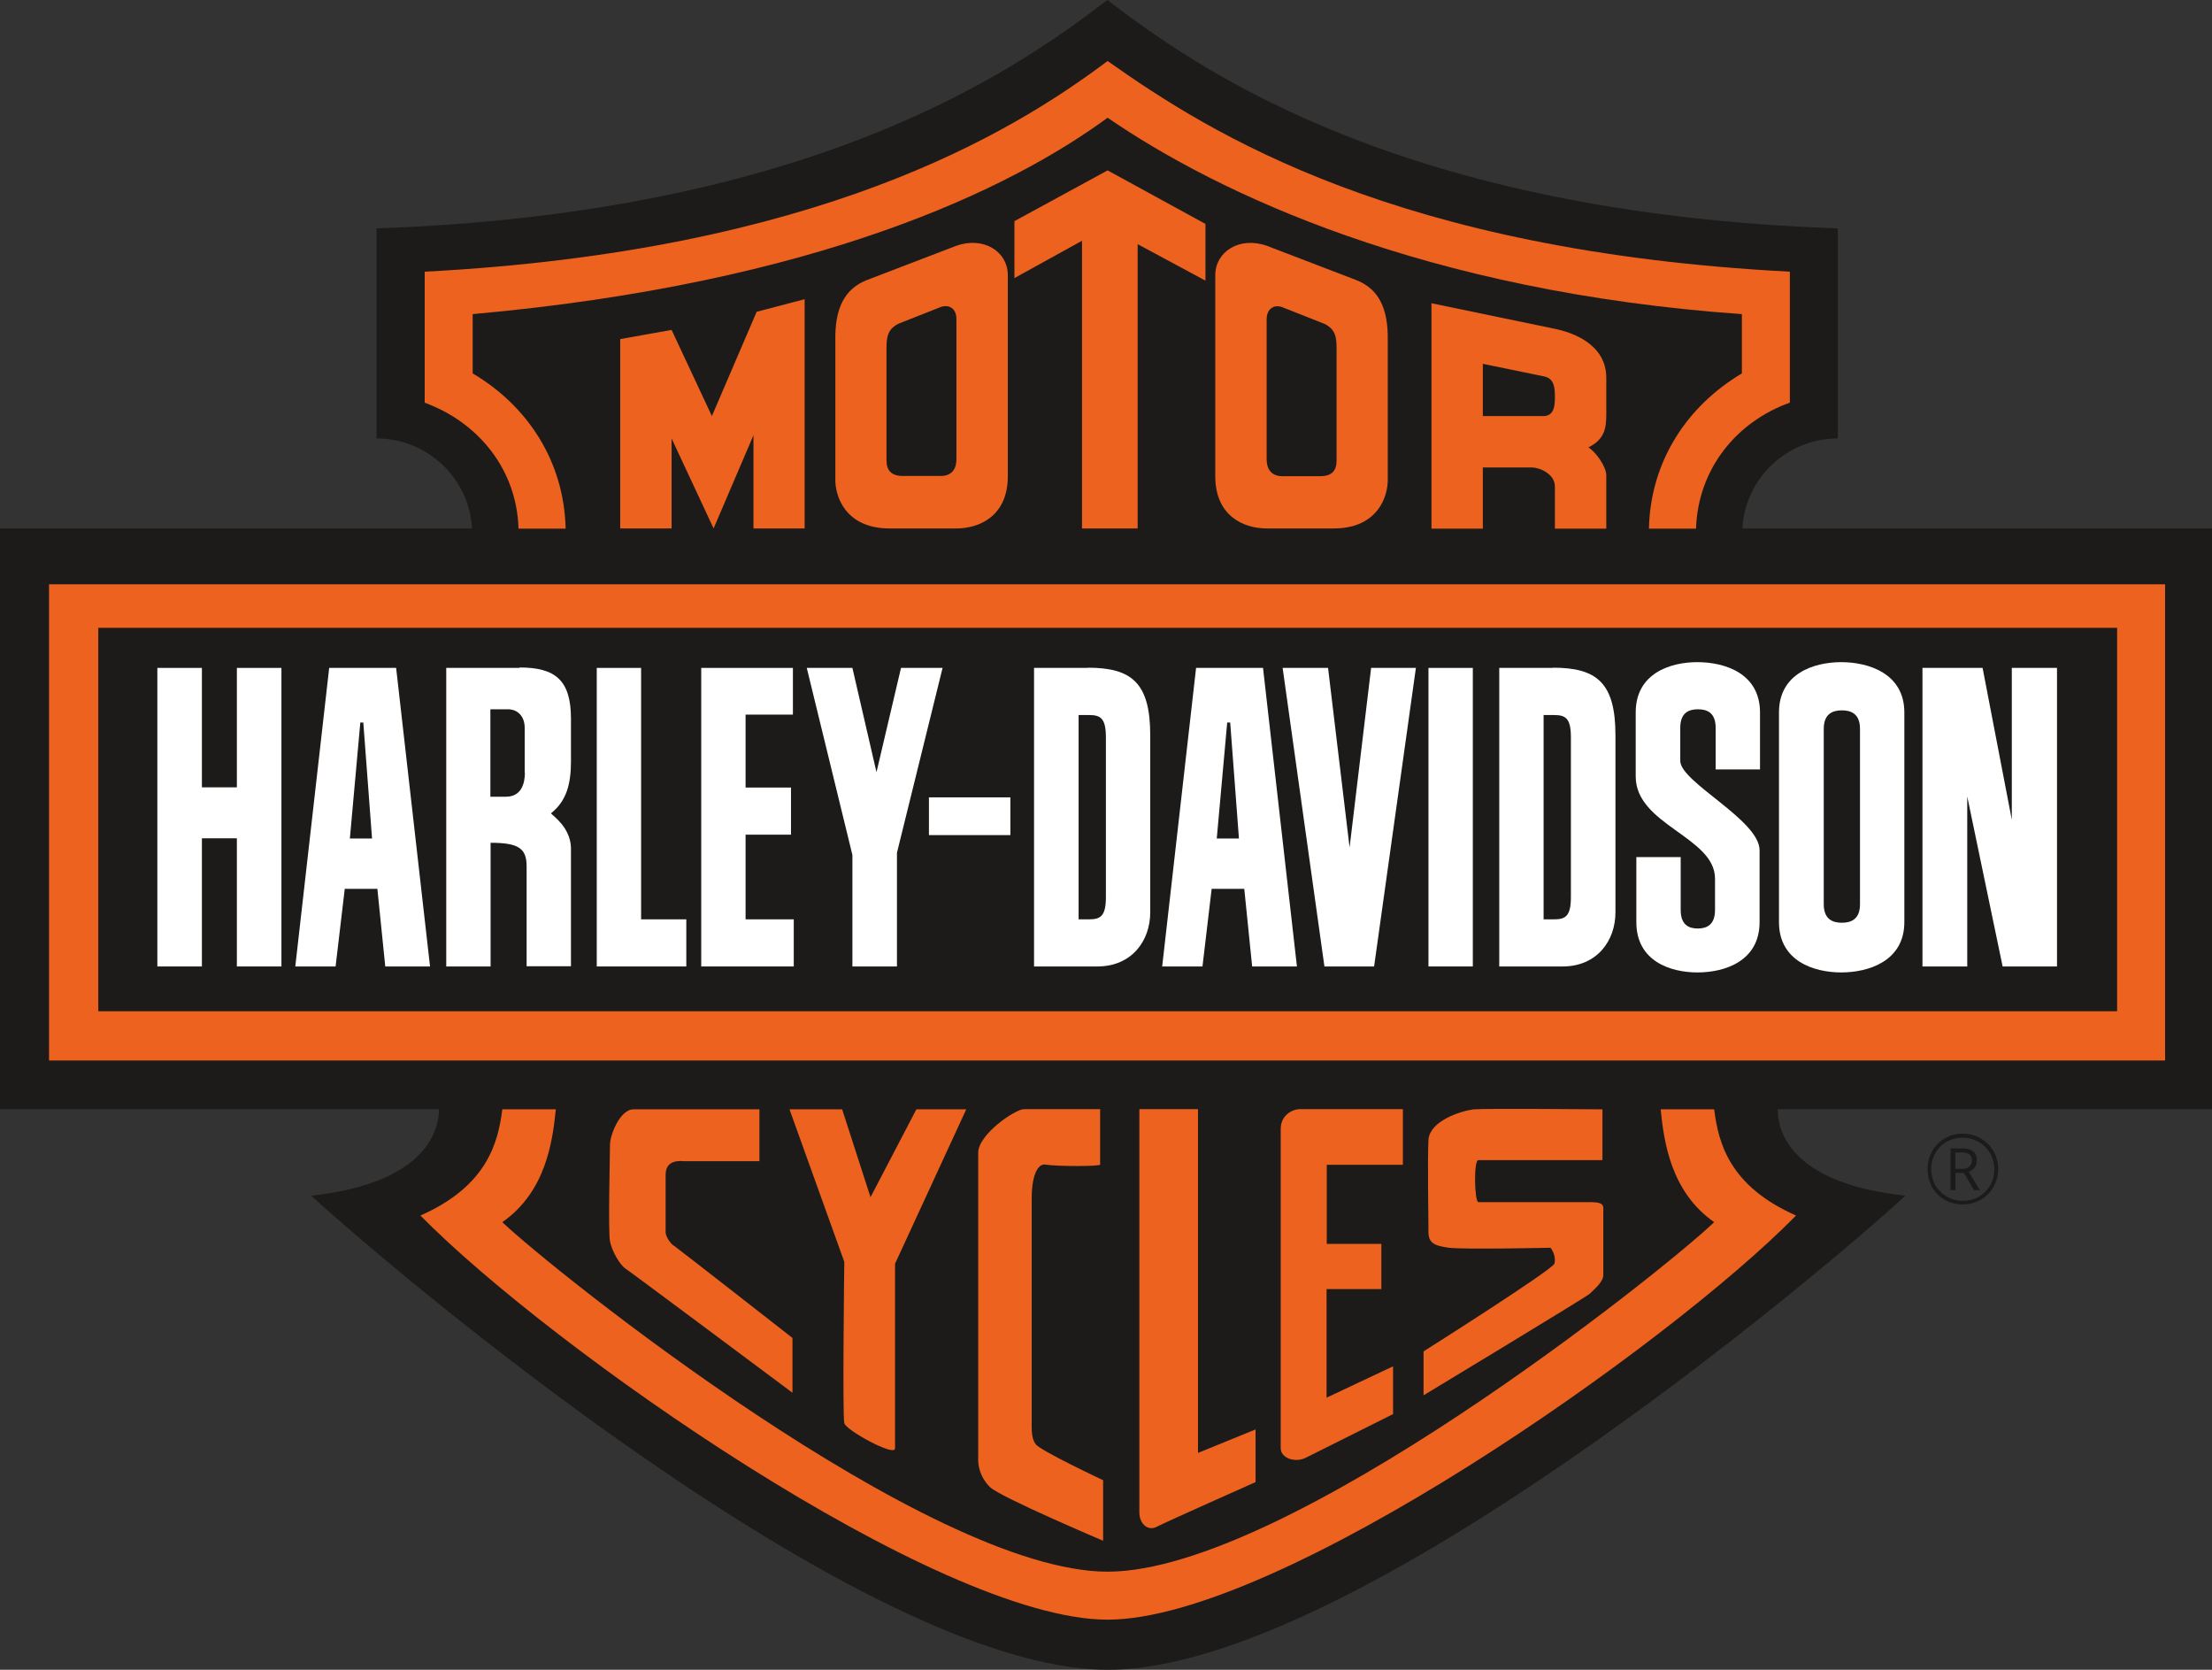 <?xml version="1.0" encoding="UTF-8"?><svg id="b" xmlns="http://www.w3.org/2000/svg" viewBox="0 0 103.75 78.3"><rect x="0" y="0" width="103.75" height="78.3" fill="#333333" stroke="none"/><defs><style>.d,.e{fill-rule:evenodd;}.d,.f{fill:#1c1b1a;}.g{fill:#fff;}.e,.h{fill:#ec621e;}</style></defs><g id="c"><path class="f" d="M92.07,56.48c-.24,0-.46-.04-.67-.13-.2-.08-.38-.2-.53-.35s-.26-.32-.34-.53-.12-.42-.12-.65.04-.46.13-.66c.08-.2.2-.38.35-.53.15-.15.33-.26.53-.35s.42-.12.65-.12.45.04.65.13c.2.09.38.21.53.36.15.15.27.33.35.53s.12.41.12.64-.04.45-.13.65c-.08.2-.2.38-.35.53s-.32.27-.53.35c-.2.08-.42.13-.65.13ZM92.07,56.31c.21,0,.4-.04.58-.11.18-.08.33-.18.47-.32.13-.14.24-.29.31-.47s.11-.37.11-.58-.04-.39-.11-.57c-.07-.18-.18-.33-.31-.47-.13-.14-.29-.24-.47-.32-.18-.08-.38-.12-.59-.12s-.41.04-.59.11c-.18.07-.34.18-.47.31-.13.13-.24.29-.31.47s-.11.38-.11.59.04.39.11.57.17.34.31.47c.13.14.29.24.47.32s.38.12.6.12ZM91.49,55.81v-1.96h.56c.21,0,.38.05.5.14.12.09.17.23.17.42,0,.14-.04.26-.11.35-.08.09-.17.15-.27.19l.52.86h-.27l-.48-.81h-.39v.81h-.23ZM91.71,54.81h.32c.14,0,.25-.03.33-.1.09-.07.13-.16.13-.29s-.04-.23-.12-.29c-.08-.06-.19-.09-.34-.09h-.32v.76Z"/><path class="d" d="M103.75,24.78h-22.03c.14-2.36,2.09-4.22,4.48-4.22h0v-9.85h0c-20.35-.71-29.87-7.35-34.26-10.71-4.38,3.36-13.93,10-34.28,10.71h0v9.85h0c2.39,0,4.35,1.87,4.48,4.22H0v27.23h20.59c0,.87-.46,3.45-5.99,4.06,3.79,3.48,25.88,22.23,37.36,22.23s33.62-18.74,37.41-22.23c-5.17-.56-5.99-2.83-5.99-4.06h20.38v-27.23h0Z"/><path class="e" d="M2.3,27.4v22.33h99.25v-22.33H2.3ZM99.3,47.42H4.61v-17.98h94.69v17.98Z"/><path class="e" d="M19.92,18.88v-6.14h0c18.42-.96,27.5-6.48,32.03-9.88,4.86,3.44,13.59,8.92,32,9.88h0v6.14h0c-2.51.9-4.31,3.11-4.4,5.91h-2.21c.07-3.17,1.8-5.76,4.36-7.28h0v-2.78h0c-14.87-1.05-24.58-5.66-29.75-9.21-4.52,3.32-13.59,7.76-29.78,9.21h0v2.78h0c2.56,1.51,4.29,4.11,4.36,7.28h-2.21c-.08-2.8-1.91-5-4.41-5.91h0Z"/><path class="e" d="M84.24,57c-6.04,6.15-24.3,18.95-32.29,18.95s-26.19-12.8-32.23-18.95c3.12-1.38,3.64-3.4,3.84-4.98h2.51c-.15,1.49-.46,3.86-2.51,5.29,2.36,2.25,20,16.39,28.39,16.39s26.1-14.13,28.45-16.39c-2.05-1.43-2.36-3.81-2.51-5.29h2.51c.2,1.59.72,3.6,3.84,4.98h0Z"/><polygon class="g" points="11.11 36.92 9.47 36.92 9.47 31.32 7.38 31.32 7.38 45.32 9.47 45.32 9.47 39.31 11.11 39.31 11.11 45.32 13.2 45.32 13.2 31.32 11.11 31.32 11.11 36.92"/><path class="g" d="M15.44,31.32l-1.59,14h1.89l.43-3.64h1.53l.37,3.64h2.1l-1.59-14h-3.13ZM16.41,39.32l.49-5.44h.14l.41,5.44h-1.03Z"/><path class="g" d="M24.37,31.32h-3.44v14h2.08v-5.8c1.33,0,1.69.27,1.69,1.11v4.68s2.08,0,2.08,0v-5.56c-.03-.95-.83-1.48-.94-1.61.75-.59.94-1.41.94-2.45v-1.99c0-1.81-.74-2.4-2.41-2.4ZM24.62,36.22c0,.51-.16,1.14-.89,1.14h-.73v-4.1h.82c.47,0,.79.34.79.87v2.1Z"/><polygon class="g" points="30.07 31.32 27.99 31.32 27.99 45.32 32.19 45.32 32.19 43.11 30.07 43.11 30.07 31.32"/><polygon class="g" points="34.97 39.14 37.1 39.14 37.1 36.93 34.97 36.93 34.97 33.51 37.19 33.51 37.19 31.32 32.89 31.32 32.89 45.32 37.23 45.32 37.23 43.11 34.97 43.11 34.97 39.14"/><polygon class="g" points="42.26 31.32 41.11 36.21 39.98 31.32 37.84 31.32 39.98 40.09 39.98 45.32 42.07 45.32 42.07 39.99 44.21 31.32 42.26 31.32"/><rect class="g" x="43.57" y="37.39" width="3.82" height="1.77"/><path class="g" d="M51.02,31.32h-2.52v14h2.97c1.61,0,2.48-1.2,2.48-2.54v-8.3c0-2.46-.87-3.17-2.93-3.17ZM51.87,42.07c0,.9-.26,1.04-.79,1.04h-.49v-9.58h.49c.53,0,.79.14.79,1.04v7.5Z"/><path class="g" d="M56.1,31.32l-1.59,14h1.89l.43-3.64h1.53l.37,3.64h2.1l-1.59-14h-3.13ZM57.07,39.32l.49-5.44h.14l.41,5.44h-1.03Z"/><polygon class="g" points="63.3 39.74 62.29 31.32 60.16 31.32 62.12 45.32 64.45 45.32 66.41 31.32 64.31 31.32 63.3 39.74"/><rect class="g" x="67" y="31.32" width="2.08" height="14"/><path class="g" d="M72.84,31.32h-2.52v14h2.97c1.61,0,2.48-1.2,2.48-2.54v-8.3c0-2.46-.87-3.17-2.93-3.17ZM73.68,42.07c0,.9-.26,1.04-.79,1.04h-.49v-9.58h.49c.53,0,.79.14.79,1.04v7.5Z"/><path class="g" d="M79.61,31.05c-1.28,0-2.89.53-2.89,2.36v3c0,2.28,3.72,2.83,3.72,4.79v1.47c0,.71-.4.87-.81.87s-.8-.16-.8-.87v-2.48h-2.08v3.05c0,1.83,1.59,2.36,2.87,2.36s2.91-.53,2.91-2.36v-3.37c0-1.42-3.72-3.19-3.72-4.19v-1.55c0-.71.4-.87.83-.87s.83.16.83.87v1.95h2.08v-2.67c0-1.83-1.64-2.36-2.94-2.36Z"/><path class="g" d="M86.36,31.05c-1.28,0-2.92.53-2.92,2.36v9.83c0,1.83,1.64,2.36,2.92,2.36s2.96-.53,2.96-2.36v-9.83c0-1.83-1.68-2.36-2.96-2.36ZM87.24,42.4c0,.71-.42.87-.85.87s-.85-.16-.85-.87v-8.22c0-.71.42-.87.85-.87s.85.16.85.87v8.22Z"/><polygon class="g" points="94.36 31.32 94.36 38.44 92.99 31.32 90.17 31.32 90.17 45.32 92.27 45.32 92.27 37.35 93.93 45.32 96.48 45.32 96.48 31.32 94.36 31.32"/><path class="h" d="M69.55,21.92h2.3c.33,0,1.08.28,1.08.9v1.97h2.41v-2.5c0-.41-.49-1.1-.84-1.31.77-.38.84-.92.84-1.54v-1.72c0-1.59-1.59-2.13-2.41-2.3l-5.79-1.2v10.57h2.41v-2.86ZM69.55,17.06l2.87.59c.51.1.51.59.51,1.02s-.08.84-.54.84h-2.84v-2.46Z"/><path class="h" d="M59.41,24.78h3.15c2.1,0,2.56-1.56,2.53-2.35v-6.45c.03-1.54-.44-2.43-1.46-2.84l-4.2-1.61c-1.28-.46-2.43.26-2.43,1.38v9.42c0,1.89,1.36,2.45,2.41,2.45ZM59.41,14.98c0-.56.41-.72.77-.56l1.95.77c.51.26.56.61.56,1.18v5.22c0,.46-.2.74-.77.74h-1.77c-.54,0-.74-.36-.74-.79v-6.56Z"/><polygon class="h" points="50.75 24.78 53.36 24.78 53.36 11.45 56.54 13.16 56.54 10.5 51.95 7.99 47.58 10.37 47.58 13.04 50.75 11.29 50.75 24.78"/><path class="h" d="M41.71,24.78h3.15c1.05,0,2.41-.56,2.41-2.45v-9.42c0-1.13-1.15-1.84-2.43-1.38l-4.2,1.61c-1.02.41-1.49,1.31-1.46,2.84v6.45c-.03.79.44,2.35,2.54,2.35ZM41.58,16.36c0-.56.05-.92.56-1.18l1.95-.77c.36-.15.77,0,.77.56v6.56c0,.44-.2.79-.74.79h-1.77c-.56,0-.77-.28-.77-.74v-5.22Z"/><polygon class="h" points="35.34 24.78 37.74 24.78 37.74 14.03 35.49 14.62 33.39 19.51 31.5 15.47 29.09 15.9 29.09 24.78 31.5 24.78 31.5 20.56 33.47 24.78 35.34 20.41 35.34 24.78"/><path class="e" d="M31.63,58.43c.14.09,5.54,4.31,5.54,4.31h0v2.57h0s-7.61-5.68-7.83-5.82c-.27-.18-.64-.82-.73-1.28-.09-.46,0-4.12,0-4.54s.46-1.65,1.1-1.65h5.91v2.43h-3.53c-.55-.05-.87.14-.87.64h0v2.7h0c0,.18.23.55.41.64h0Z"/><path class="e" d="M37.03,52.02h2.47l1.33,4.12,2.15-4.12h2.34l-3.34,7.24v8.66h0c0,.41-2.34-.87-2.38-1.19-.09-.32,0-7.56,0-7.56h0l-2.57-7.15h0Z"/><path class="e" d="M48.58,67.72c.14.27,3.16,1.69,3.16,1.69h0v2.84h0s-4.86-2.06-5.31-2.52c-.5-.5-.55-1.05-.55-1.28h0v-14.39h0c0-.87,1.74-2.05,2.15-2.05h3.57v2.6h0c0,.09-2.06.09-2.57,0-.27-.05-.64.32-.64,1.6h0v10.63h0c0,.23,0,.64.18.87h0Z"/><path class="e" d="M58.89,67.03v2.47h0s-4.03,1.79-4.67,2.11c-.37.18-.78-.14-.78-.69h0v-18.91h2.75v16.12l2.7-1.1h0Z"/><path class="e" d="M64.79,58.34v2.11h-2.57v5.09l3.12-1.47v2.24l-4.12,2.06h0c-.5.23-1.15,0-1.15-.46h0v-14.98h0c0-.6.5-.92.92-.92h4.81v2.61h-3.57v3.71h2.57Z"/><path class="e" d="M72.72,58.51s-4.03.09-4.76,0c-.69-.09-.96-.23-.96-.73,0-.46-.05-3.48,0-4.35.09-.87,1.47-1.32,2.11-1.41.6-.05,6.05,0,6.05,0h0v2.38h-5.82c-.23,0-.18,1.97,0,1.97h5.22c.73,0,.64.18.64.5h0v2.93h0c0,.32-.46.69-.64.87-.14.14-7.79,4.76-7.79,4.76h0v-2.06h0s6.09-3.85,6.14-4.12c.09-.41-.18-.73-.18-.73h0Z"/></g></svg>
